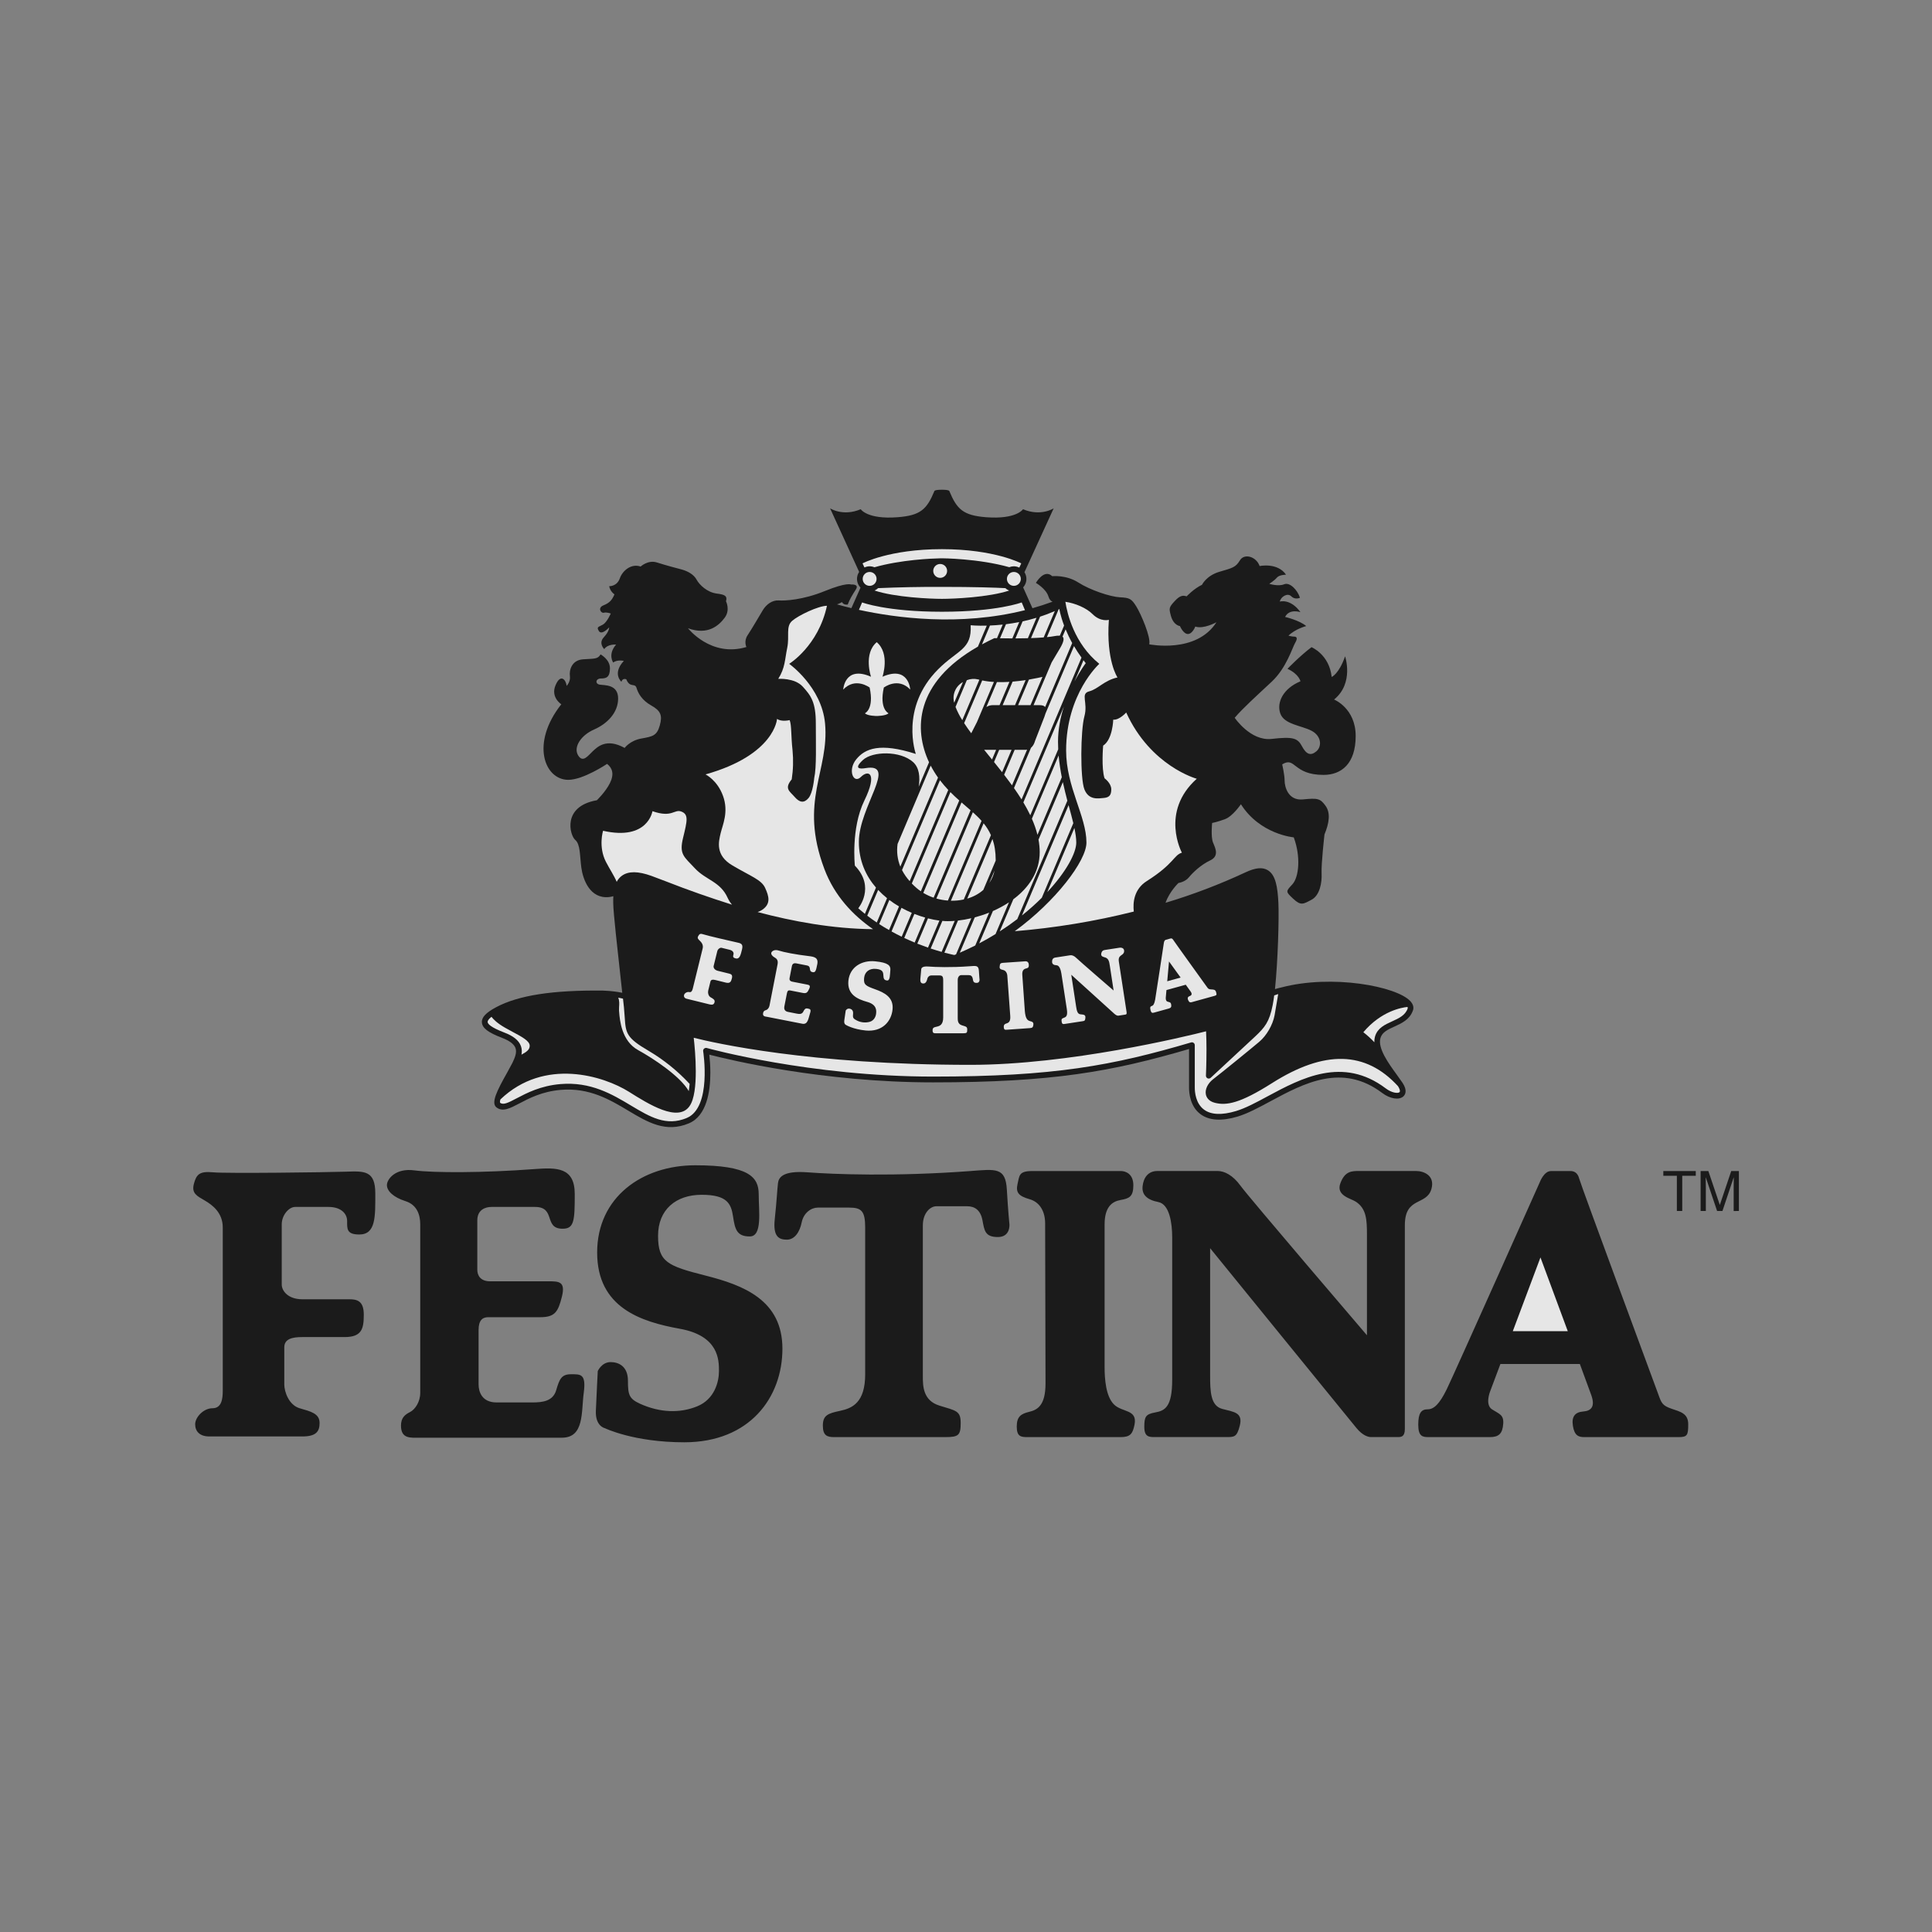 <?xml version="1.0" encoding="utf-8"?>
<!-- Generator: Adobe Illustrator 16.0.3, SVG Export Plug-In . SVG Version: 6.00 Build 0)  -->
<!DOCTYPE svg PUBLIC "-//W3C//DTD SVG 1.1//EN" "http://www.w3.org/Graphics/SVG/1.1/DTD/svg11.dtd">
<svg version="1.1" id="Capa_1" xmlns="http://www.w3.org/2000/svg" xmlns:xlink="http://www.w3.org/1999/xlink" x="0px" y="0px"
	 width="150px" height="150px" viewBox="0 0 150 150" enable-background="new 0 0 150 150" xml:space="preserve">
<rect x="0" y="0" width="150" height="150" fill="#808080" stroke="none"/>
<g opacity="0.8">
	<path fill="#010101" d="M109.553,77.793c-0.016-0.02-0.03-0.039-0.049-0.058c-1.062-1.158-6.085-2.113-10.038-1.065
		c-0.03,0.006-0.245,0.051-0.478,0.124c0.226-2.145,0.323-5.489,0.266-6.701c-0.061-1.258-0.223-2.168-0.822-2.53
		c-0.412-0.249-0.958-0.197-1.721,0.16c-2.013,0.94-4.092,1.732-6.219,2.37c0.313-0.89,1.005-1.54,1.005-1.54
		s0.523-0.074,0.82-0.449c0.301-0.371,0.933-0.969,1.643-1.304c0.708-0.334,0.408-0.932,0.222-1.377
		c-0.186-0.449-0.073-1.528-0.073-1.528s0.408-0.074,1.006-0.299c0.596-0.223,1.229-1.155,1.229-1.155
		c1.49,2.349,4.102,2.571,4.102,2.571c0.557,1.492,0.408,3.095-0.112,3.653c-0.522,0.558-0.522,0.558,0.074,1.117
		s0.784,0.409,1.418,0.074c0.633-0.335,0.82-1.304,0.782-2.05c-0.036-0.746,0.224-3.02,0.224-3.02
		c0.371-0.895,0.485-1.677,0.072-2.238c-0.407-0.556-0.596-0.596-1.751-0.481c-1.157,0.11-1.416-1.007-1.416-1.454
		c0-0.448-0.187-1.269-0.187-1.269c1.043-0.634,0.82,0.819,3.207,0.819c1.38,0,2.497-0.858,2.497-3.02
		c0-2.162-1.677-2.832-1.677-2.832c1.564-1.267,0.856-3.354,0.856-3.354c-0.482,1.379-1.042,1.603-1.042,1.603
		c-0.188-1.753-1.566-2.313-1.566-2.313c-0.896,0.672-1.865,1.679-1.865,1.679c0.895,0.41,1.007,0.97,1.007,0.97
		c-1.343,0.558-1.863,1.641-1.566,2.495c0.299,0.858,1.643,0.933,2.425,1.344c0.782,0.409,0.82,1.229,0.37,1.603
		c-0.445,0.373-0.782,0.224-1.117-0.409c-0.335-0.634-0.708-0.746-2.35-0.56c-1.641,0.186-2.868-1.642-2.868-1.642
		c0.67-0.781,1.715-1.716,2.868-2.795c1.156-1.081,1.604-2.647,1.826-3.021c0.223-0.372,0.112-0.484-0.073-0.484
		c-0.185,0-0.445-0.074-0.445-0.074c0.519-0.522,1.377-0.746,1.377-0.746c-0.521-0.448-1.641-0.708-1.641-0.708
		c0.335-0.67,1.193-0.371,1.193-0.371c-0.784-1.083-1.603-0.82-1.603-0.82c0.074-0.375,0.597-0.708,0.895-0.409
		c0.297,0.297,0.67,0.11,0.67,0.11c-0.188-0.596-0.782-1.229-1.229-1.045c-0.446,0.187-1.155-0.036-1.155-0.036
		s0.409-0.26,0.596-0.484c0.187-0.224,0.708-0.224,0.708-0.224c-0.67-0.97-2.05-0.671-2.05-0.671
		c-0.262-0.747-1.193-1.005-1.529-0.447c-0.335,0.559-0.596,0.597-1.603,0.894c-1.008,0.299-1.344,1.008-1.344,1.008
		c-0.632,0.298-1.191,0.896-1.191,0.896c-0.261-0.075-0.485-0.112-0.931,0.373c-0.446,0.481-0.446,0.558-0.299,1.117
		c0.207,0.776,0.709,0.818,0.709,0.818s0.261,0.616,0.616,0.616c0.354,0,0.577-0.578,0.577-0.578
		c0.634,0.223,1.641-0.335,1.641-0.335c-1.567,2.461-5.219,1.714-5.219,1.714c0.146-0.521-0.634-2.348-1.007-2.945
		c-0.372-0.596-0.521-0.67-1.267-0.706c-0.744-0.038-2.313-0.559-3.243-1.156c-0.933-0.597-2.014-0.483-2.014-0.483
		c-0.634-0.598-1.267,0.521-1.267,0.521s0.784,0.449,0.97,1.045c0.081,0.266,0.209,0.376,0.325,0.414
		c-0.519,0.192-1.041,0.359-1.563,0.507l-0.723-1.617c0.296-0.324,0.339-0.808,0.102-1.18l2.268-4.957c0,0-0.999,0.655-2.379,0.068
		c0,0-0.507,0.803-2.861,0.622c-1.791-0.137-2.275-0.622-2.86-2.03c0,0,0.006-0.104-0.579-0.104c-0.587,0-0.582,0.104-0.582,0.104
		c-0.586,1.411-1.067,1.894-2.86,2.03c-2.352,0.182-2.859-0.622-2.859-0.622c-1.379,0.587-2.378-0.068-2.378-0.068l2.256,4.934
		c-0.259,0.38-0.215,0.892,0.106,1.222l-0.708,1.592c-0.375-0.089-0.747-0.185-1.117-0.291c0.236-0.082,0.387-0.179,0.387-0.179
		c0.127,0.255,0.444,0.191,0.444,0.191c0.159-0.414,0.349-0.731,0.634-1.174c0.285-0.444-0.381-0.381-0.381-0.381
		s-0.318-0.189-2.03,0.507c-1.711,0.699-3.107,0.763-3.582,0.729c-0.476-0.034-0.95,0.285-1.235,0.761
		c-0.287,0.477-0.858,1.46-1.176,1.937c-0.318,0.473-0.096,0.919-0.096,0.919c-2.758,0.825-4.535-1.457-4.535-1.457
		c1.553,0.568,2.411-0.223,2.855-0.825c0.442-0.601,0.096-1.268,0.096-1.268c0.126-0.442-0.129-0.524-0.729-0.602
		c-0.729-0.096-1.333-0.668-1.555-1.08c-0.221-0.409-0.698-0.664-1.173-0.792c-0.477-0.124-1.206-0.318-1.902-0.539
		c-0.697-0.224-1.269,0.316-1.269,0.316c-0.699-0.253-1.396,0.287-1.618,0.921c-0.223,0.634-0.823,0.604-0.823,0.604
		c0.05,0.256,0.197,0.483,0.409,0.634C47.518,46.588,47.327,46.81,46.85,47c-0.476,0.191-0.189,0.633,0.032,0.572
		c0.222-0.063,0.538,0.063,0.538,0.063s-0.285,0.664-0.602,0.855c-0.318,0.19-0.54,0.159-0.318,0.508
		c0.224,0.348,0.793-0.285,0.793-0.285s0.031,0.285-0.411,0.763c-0.444,0.477,0.032,0.919,0.032,0.919
		c0.286-0.412,0.92-0.349,0.92-0.349c-0.667,0.761-0.225,1.395-0.225,1.395c0.318-0.254,0.825-0.127,0.825-0.127
		c-0.919,0.985-0.189,1.618-0.189,1.618c0.096-0.317,0.381-0.191,0.381-0.191c0.284,0.699,0.664,0.255,0.793,0.667
		c0.126,0.413,0.409,0.951,1.14,1.363c0.731,0.411,0.889,0.762,0.666,1.555c-0.223,0.791-0.54,0.854-1.429,1.013
		c-0.887,0.159-1.299,0.731-1.299,0.731c-1.428-0.794-2.125-0.064-2.472,0.253c-0.35,0.318-0.763,0.952-1.143,0.318
		c-0.379-0.634,0.221-1.556,1.237-1.999c1.015-0.444,1.872-1.299,1.872-2.409s-1.047-1.015-1.429-1.078
		c-0.379-0.063-0.317-0.478,0.097-0.478c0.413,0,0.697-0.094,0.697-0.792c0-0.695-0.729-1.076-0.729-1.076
		c-0.222,0.381-0.479,0.317-1.365,0.381s-1.076,0.854-1.015,1.299c0.063,0.444-0.255,0.763-0.255,0.763
		c-0.03-0.413-0.442-1.016-0.854-0.063c-0.413,0.951,0.442,1.491,0.442,1.491c-2.409,3.045-1.3,5.866,0.54,5.866
		c1.174,0,3.013-1.238,3.013-1.238c0.411,0.318,0.569,0.793,0.222,1.492c-0.349,0.698-1.015,1.331-1.015,1.331
		c-2.727,0.478-2.093,2.728-1.682,3.076c0.414,0.349,0.351,1.236,0.477,2.156c0.126,0.919,0.665,2.441,2.156,2.284
		c0.112-0.013,0.223-0.035,0.329-0.068c-0.011,0.192-0.014,0.387-0.007,0.579c0,0.625,0.337,3.648,0.607,6.081l0.092,0.84
		c-0.432-0.087-0.868-0.14-1.307-0.159l-0.044-0.002l-0.139-0.008h-0.004c-3.92-0.044-6.554,0.364-8.29,1.286
		c-0.795,0.423-1.142,0.787-1.113,1.183c0.026,0.438,0.482,0.787,1.574,1.204c0.563,0.216,0.908,0.474,1.026,0.766
		c0.146,0.362-0.052,0.789-0.226,1.163l-0.399,0.739c-0.8,1.42-1.288,2.379-0.846,2.725c0.483,0.376,1.048,0.077,1.765-0.298
		c0.748-0.396,1.771-0.936,3.233-1.061c2.222-0.188,3.819,0.769,5.229,1.61c1.5,0.898,2.915,1.746,4.716,0.988
		c1.387-0.582,1.665-2.487,1.665-3.931c0-0.58-0.047-1.086-0.082-1.401c1.557,0.404,8.819,2.152,17.367,2.152
		c9.295,0,13.884-0.837,19.88-2.59v2.999c0,0.422,0.086,1.467,0.892,2.063c0.664,0.493,1.633,0.556,2.878,0.184
		c0.776-0.233,1.631-0.694,2.538-1.181c2.617-1.409,5.58-3.001,8.696-0.647c0.605,0.454,1.308,0.565,1.64,0.258
		c0.143-0.134,0.325-0.447-0.062-1.041l-0.47-0.664c-0.628-0.865-1.486-2.047-1.248-2.831c0.137-0.453,0.575-0.651,1.081-0.881
		c0.554-0.253,1.18-0.536,1.432-1.238C109.758,78.303,109.771,78.063,109.553,77.793L109.553,77.793z"/>
	<path fill="#FFFFFF" d="M68.066,55.589c0,0,0.71,0,0.919-0.211c0,0-0.735-0.315-0.365-1.997c0,0,1.103-0.841,2.05,0.156
		c0,0-0.105-1.891-2.154-0.996c0,0,0.604-1.789-0.447-2.683c-1.053,0.894-0.446,2.683-0.446,2.683
		c-2.05-0.895-2.156,0.996-2.156,0.996c0.948-0.996,2.051-0.156,2.051-0.156c0.366,1.682-0.367,1.997-0.367,1.997
		C67.357,55.589,68.066,55.589,68.066,55.589z M82.734,48.862c0.134,0.323,0.301,0.681,0.511,1.062l-2.1,4.968
		c-0.077-0.1-0.22-0.143-0.423-0.143h-0.477l1.402-3.317l0.652-1.1c0.299-0.508,0.34-0.785,0.194-0.907L82.734,48.862L82.734,48.862
		z M77.306,66.786v0.03l-0.961,2.275c-0.354,0.314-0.779,0.539-1.248,0.677l1.958-4.63C77.215,65.599,77.306,66.136,77.306,66.786
		L77.306,66.786z M82.144,57.586c0,0.197,0.006,0.396,0.015,0.589l-2.167,5.12c-0.164-0.339-0.344-0.672-0.538-0.996l3.149-7.448
		C82.334,55.684,82.144,56.615,82.144,57.586L82.144,57.586z M82.438,60.345l-1.889,4.469c-0.109-0.427-0.255-0.844-0.434-1.247
		l2.075-4.91C82.245,59.236,82.331,59.802,82.438,60.345L82.438,60.345z M77.218,67.587c-0.075,0.347-0.215,0.676-0.411,0.972
		L77.218,67.587z M74.827,69.835c-0.325,0.071-0.66,0.102-1,0.096l2.54-6.011c0.225,0.277,0.419,0.579,0.57,0.924L74.827,69.835z
		 M71.155,68.94c-0.127-0.109-0.248-0.226-0.363-0.346l2.997-7.094c0.229,0.234,0.46,0.446,0.688,0.647L71.495,69.2
		C71.377,69.121,71.262,69.034,71.155,68.94z M69.688,65.525l2.572-6.082c0.173,0.332,0.365,0.644,0.568,0.929l-2.925,6.913
		C69.677,66.729,69.603,66.122,69.688,65.525L69.688,65.525z M74.763,52.954l-0.679,1.606
		C73.911,53.934,74.191,53.268,74.763,52.954z M75.063,52.81c0.278-0.109,0.584-0.13,0.875-0.061l0.1,0.027l-1.326,3.139
		c-0.207-0.326-0.383-0.67-0.525-1.029L75.063,52.81z M78.372,52.94l-0.766,1.807h-0.512c-0.183-0.003-0.36,0.049-0.514,0.147
		l0.82-1.938C77.726,52.969,78.052,52.96,78.372,52.94z M76.411,58.217h0.927l-0.317,0.752L76.411,58.217z M77.577,58.217h0.96
		l-0.733,1.735c-0.207-0.265-0.416-0.526-0.627-0.789L77.577,58.217z M79.045,54.747l0.84-1.984c0.529-0.09,0.918-0.179,1.052-0.211
		l-0.929,2.195h-0.961H79.045z M78.806,54.747h-0.96l0.773-1.825c0.359-0.03,0.702-0.073,1.01-0.118L78.806,54.747L78.806,54.747z
		 M75.849,56.066l-0.442,0.864c-0.193-0.256-0.376-0.519-0.551-0.786l1.402-3.316c0.291,0.062,0.598,0.102,0.91,0.118L75.849,56.066
		L75.849,56.066z M72.979,60.578c0.21,0.274,0.425,0.523,0.644,0.752l-2.995,7.084c-0.235-0.261-0.436-0.55-0.596-0.861
		L72.979,60.578L72.979,60.578z M74.652,62.302l0.703,0.606l-2.868,6.787c-0.281-0.095-0.549-0.221-0.803-0.372L74.652,62.302
		L74.652,62.302z M75.532,63.063c0.24,0.217,0.47,0.435,0.676,0.669l-2.614,6.187c-0.303-0.023-0.604-0.076-0.895-0.158
		L75.532,63.063z M77.961,60.153l0.817-1.937h0.839c0.042,0,0.085-0.003,0.126-0.014l-1.17,2.77
		C78.373,60.696,78.169,60.422,77.961,60.153L77.961,60.153z M82.246,47.282c0,0,0.079,0.508,0.37,1.286l-0.331,0.785
		c-0.136-0.007-0.272,0.003-0.404,0.032c-0.178,0.033-0.381,0.061-0.601,0.082l0.911-2.159
		C82.21,47.298,82.229,47.292,82.246,47.282L82.246,47.282z M81.896,47.443l-0.864,2.046c-0.309,0.025-0.645,0.042-0.985,0.053
		l0.705-1.665C81.129,47.756,81.511,47.611,81.896,47.443L81.896,47.443z M80.476,47.963l-0.671,1.588
		c-0.33,0.008-0.659,0.013-0.967,0.014l0.558-1.322C79.744,48.167,80.106,48.075,80.476,47.963z M79.132,48.297l-0.534,1.268
		c-0.318-0.001-0.638-0.006-0.957-0.011l0.463-1.09C78.428,48.423,78.773,48.368,79.132,48.297z M77.851,48.492l-0.446,1.059
		l-0.201-0.006c-0.342,0.159-0.658,0.323-0.963,0.486l0.62-1.465C77.156,48.555,77.489,48.53,77.851,48.492L77.851,48.492z"/>
	<path fill="#FFFFFF" d="M66.634,70.518c0,0,1.366-1.629-0.263-3.312c0,0-0.315-2.891,0.735-5.045
		c1.053-2.155,0.315-2.419-0.264-1.841c-0.577,0.579-1.051-0.524-0.365-1.365c0.683-0.843,1.838-1.314,4.627-0.42
		c0,0-1.27-3.567,1.734-6.573c1.523-1.523,2.629-1.523,2.523-3.418c0,0,0.478,0.05,1.252,0.032l-0.688,1.627
		c-4.925,2.817-4.975,6.45-3.795,8.979l-0.804,1.9c0.119-0.748,0.05-1.481-0.437-1.918c-1-0.895-3.154-0.842-3.892-0.158
		c-0.735,0.684-0.253,0.707,0.21,0.63c2.524-0.421-0.525,2.996-0.525,5.729c0,1.458,0.537,2.63,1.328,3.547l-0.86,2.04
		C66.975,70.812,66.802,70.666,66.634,70.518L66.634,70.518z M67.333,71.094l0.845-2c0.217,0.232,0.447,0.442,0.692,0.64
		l-0.797,1.887C67.819,71.453,67.572,71.277,67.333,71.094z M68.258,71.744l0.79-1.871c0.242,0.186,0.493,0.349,0.751,0.501
		l-0.775,1.833C68.763,72.062,68.508,71.906,68.258,71.744z M69.218,72.317l0.773-1.835c0.264,0.146,0.53,0.276,0.799,0.39
		l-0.784,1.854C69.739,72.598,69.477,72.462,69.218,72.317L69.218,72.317z M70.205,72.821l0.787-1.864
		c0.285,0.111,0.565,0.208,0.841,0.285l-0.817,1.937C70.743,73.066,70.472,72.947,70.205,72.821L70.205,72.821z M71.22,73.263
		l0.827-1.961c0.313,0.08,0.611,0.138,0.889,0.173l-0.887,2.097C71.788,73.48,71.511,73.376,71.22,73.263L71.22,73.263z
		 M72.258,73.643l0.907-2.144c0.144,0.014,0.28,0.02,0.409,0.02c0.178,0,0.364-0.006,0.552-0.022l-1.018,2.407
		C72.86,73.834,72.573,73.747,72.258,73.643L72.258,73.643z M74.098,74.147c0,0-0.291-0.055-0.776-0.184l1.054-2.491
		c0.35-0.039,0.696-0.1,1.038-0.182l-1.184,2.802C74.186,74.108,74.143,74.128,74.098,74.147L74.098,74.147z M74.519,73.968
		l1.162-2.743c0.37-0.099,0.747-0.222,1.116-0.369l-1.078,2.55C75.324,73.604,74.925,73.793,74.519,73.968z M76.026,73.244
		l1.063-2.511c0.434-0.191,0.854-0.416,1.245-0.675l-1.04,2.462C76.888,72.77,76.466,73.011,76.026,73.244L76.026,73.244z
		 M83.561,65.418c0,0.804-0.779,2.268-2.251,3.846l2.105-4.981C83.505,64.704,83.561,65.086,83.561,65.418L83.561,65.418z
		 M83.332,63.911l-2.447,5.792c-0.458,0.457-0.973,0.919-1.542,1.374l3.622-8.565C83.099,63.01,83.228,63.479,83.332,63.911z
		 M82.869,62.166l-3.886,9.191c-0.428,0.328-0.883,0.646-1.365,0.957l1.056-2.494c1.196-0.892,2.049-2.121,2.049-3.665
		c-0.002-0.324-0.034-0.647-0.093-0.966l1.89-4.465C82.628,61.226,82.75,61.706,82.869,62.166L82.869,62.166z M79.313,62.068
		c-0.188-0.3-0.384-0.595-0.587-0.883l1.32-3.126c0.235-0.202,0.31-0.525,0.31-0.525s0.473-1.21,0.735-1.892
		c0.032-0.081,0.059-0.163,0.082-0.247l2.212-5.233c0.169,0.29,0.361,0.588,0.582,0.894L79.313,62.068L79.313,62.068z M83.42,52.916
		l0.7-1.657c0.06,0.077,0.114,0.152,0.176,0.229C84.296,51.487,83.884,52.032,83.42,52.916L83.42,52.916z"/>
	<circle fill="#FFFFFF" cx="67.518" cy="44.946" r="0.539"/>
	<circle fill="#FFFFFF" cx="72.995" cy="44.326" r="0.539"/>
	<circle fill="#FFFFFF" cx="78.716" cy="44.946" r="0.539"/>
	<path fill="#FFFFFF" d="M68.178,45.663c1.649-0.071,3.301-0.104,4.952-0.097c2.523,0,4.106,0.054,4.925,0.097
		c0.085,0.08,0.186,0.144,0.295,0.188c-1.59,0.527-4.334,0.644-5.22,0.644c-0.89,0-3.646-0.118-5.233-0.648
		C68.002,45.803,68.096,45.74,68.178,45.663L68.178,45.663z M73.127,42.637c4.102,0,6.162,1.103,6.162,1.103l-0.151,0.328
		c-0.132-0.064-0.276-0.098-0.422-0.102c-0.122,0.002-0.245,0.026-0.357,0.071c-2.405-0.679-5.229-0.691-5.229-0.691l-0.117,0.002
		l-0.015-0.002l-0.025,0.003c-0.625,0.013-3.012,0.105-5.083,0.693c-0.251-0.104-0.531-0.099-0.776,0.016l-0.147-0.318
		C66.966,43.739,69.028,42.637,73.127,42.637L73.127,42.637z M66.687,47.348l0.246-0.576c0,0,1.89,0.724,6.197,0.724
		c4.307,0,6.194-0.724,6.194-0.724l0.255,0.601C74.519,48.645,69.536,47.971,66.687,47.348L66.687,47.348z M84.351,65.418
		c0-2.05-1.578-4.311-1.578-7.149c0-4.417,2.576-6.729,2.576-6.729c-1.95-1.576-2.493-3.904-2.634-4.817
		c0.768,0.111,1.636,0.479,2.107,0.954c0.634,0.633,1.27,0.447,1.27,0.447c-0.225,3.169,0.67,4.474,0.67,4.474
		c-1.042,0.225-1.49,0.895-2.198,1.079c-0.707,0.186-0.074,0.858-0.372,1.939c-0.299,1.083-0.335,4.811,0,5.668
		c0.335,0.855,1.081,0.709,1.491,0.671c0.409-0.037,0.596-0.186,0.596-0.671c0-0.484-0.523-0.857-0.523-0.857
		c-0.261-0.781-0.109-2.536-0.109-2.536c0.746-0.483,0.783-2.014,0.783-2.014c0.484,0.038,1.007-0.56,1.007-0.56
		c1.901,4.177,5.479,5.146,5.479,5.146c-2.872,2.57-1.155,5.74-1.155,5.74c-0.634,0.185-0.596,0.856-2.721,2.2
		c-1.005,0.634-1.092,1.675-1.013,2.371c-3.034,0.76-6.126,1.27-9.242,1.524C81.958,69.987,84.351,66.833,84.351,65.418
		L84.351,65.418z M60.329,55.813c0.349,0.255,0.98,0.096,0.98,0.096c0.159,0.412,0.096,1.207,0.224,2.348
		c0.071,0.75,0.051,1.505-0.064,2.251c-0.601,0.729-0.159,0.919,0.224,1.362c0.379,0.442,0.729,0.506,1.078,0.096
		c0.349-0.411,0.444-1.555,0.444-1.555c0.189-0.825,0.125-2.599,0.125-4.247c0-1.65-0.38-2.158-1.016-2.855
		c-0.632-0.696-1.901-0.603-1.901-0.603c0.538-0.854,0.508-1.49,0.697-2.409s-0.127-1.651,0.381-2.093
		c0.494-0.432,2.033-1.164,2.704-1.172c-0.674,3.13-2.933,4.508-2.933,4.508s2.522,1.788,2.785,4.627
		c0.343,3.703-2.05,5.992-0.053,11.302c0.788,2.095,2.229,3.598,3.781,4.672c-3.142-0.029-6.238-0.603-8.965-1.33
		c0.117-0.038,0.229-0.091,0.334-0.158c0.729-0.476,0.54-1.076,0.253-1.712c-0.285-0.635-1.078-0.887-2.537-1.745
		c-1.351-0.792-1.076-1.839-0.92-2.504c0.159-0.667,0.634-1.649,0.189-2.887c-0.442-1.237-1.361-1.68-1.361-1.68
		C60.17,58.605,60.329,55.813,60.329,55.813L60.329,55.813z M51.697,68.427l-1.118-0.422c-1.028-0.371-1.777-0.379-2.285-0.02
		c-0.175,0.124-0.315,0.29-0.413,0.479c-0.204-0.479-0.573-1.036-0.838-1.552c-0.604-1.174-0.222-2.411-0.222-2.411
		c3.487,0.793,3.835-1.521,3.835-1.521c1.553,0.541,1.682-0.188,2.252,0.032c0.571,0.223,0.443,0.73,0.127,2.03
		c-0.318,1.299,0.063,1.458,0.919,2.377c0.856,0.919,1.965,1.015,2.537,2.284c0.094,0.208,0.212,0.385,0.343,0.536
		C55.102,69.695,53.389,69.091,51.697,68.427L51.697,68.427z M48.443,78.213l0.063,0.809c0.074,1.216,0.162,1.574,1.838,2.555
		c1.183,0.698,2.258,1.563,3.191,2.569c0,0.004,0.005,0.001,0.007,0.004c-0.016,0.188-0.037,0.375-0.067,0.562
		c-0.668-1.166-2.784-2.551-3.93-3.182c-1.289-0.705-1.424-2.329-1.473-2.941l-0.011-0.129l0.005-0.284
		c0.017-0.221,0.033-0.481-0.067-0.715c0.125,0.021,0.254,0.045,0.37,0.075L48.443,78.213L48.443,78.213z M39.151,80.165
		c-1.051-0.402-1.283-0.668-1.292-0.819v-0.009c0-0.061,0.043-0.191,0.299-0.393c0.141,0.187,0.437,0.494,1.046,0.843l0.603,0.331
		c0.709,0.377,1.32,0.703,1.32,1.074c0,0.31-0.252,0.481-0.64,0.691c0.017-0.088,0.025-0.176,0.025-0.264
		c0.002-0.151-0.027-0.302-0.085-0.442C40.26,80.759,39.842,80.427,39.151,80.165L39.151,80.165z"/>
	<path fill="#FFFFFF" d="M108.54,84.33c0.105,0.167,0.149,0.296,0.149,0.376c0,0.041-0.01,0.071-0.028,0.087
		c-0.124,0.118-0.605,0.063-1.069-0.288c-3.342-2.525-6.574-0.784-9.172,0.61c-0.885,0.479-1.723,0.927-2.454,1.146
		c-1.104,0.331-1.943,0.295-2.489-0.112c-0.645-0.479-0.715-1.356-0.715-1.709v-3.295c-0.001-0.069-0.033-0.135-0.088-0.176
		c-0.056-0.041-0.127-0.055-0.195-0.036c-6.096,1.798-10.647,2.653-20.035,2.653c-9.543,0-17.491-2.195-17.572-2.22
		c-0.118-0.032-0.241,0.038-0.272,0.156c-0.008,0.03-0.011,0.061-0.006,0.091c0.007,0.046,0.681,4.365-1.272,5.186
		c-1.596,0.672-2.858-0.083-4.318-0.956c-1.47-0.88-3.13-1.874-5.495-1.675c-1.55,0.133-2.619,0.698-3.403,1.109
		c-0.669,0.354-1.031,0.528-1.278,0.344c-0.009-0.021-0.012-0.046-0.012-0.068c0-0.049,0.012-0.116,0.034-0.192
		c3.426-3.277,8.029-1.821,9.985-0.592c1.52,0.956,3.815,2.396,4.705,1.105v-0.004l0.002-0.002c0.37-0.527,0.478-1.613,0.478-2.689
		c0-1.053-0.102-2.096-0.16-2.608c1.553,0.395,8.988,2.103,21.489,2.103c7.646,0,16.646-2.187,18.29-2.604
		c0.021,0.468,0.032,0.951,0.032,1.414c0,1.088-0.042,2.01-0.042,2.023v0.011c0,0.085,0.048,0.164,0.125,0.202
		c0.082,0.038,0.18,0.022,0.244-0.04l3.439-3.196c0.773-0.726,1.116-1.149,1.372-2.442c0.043-0.213,0.082-0.469,0.12-0.759
		c0.099-0.039,0.208-0.075,0.31-0.104l-0.282,1.651c-0.142,0.745-0.616,1.571-1.186,2.052c-0.631,0.535-2.946,2.417-3.576,2.901
		c-0.429,0.33-0.653,0.799-0.571,1.194c0.038,0.186,0.184,0.518,0.702,0.646c0.896,0.224,1.951,0.047,4.434-1.53
		C102.834,81.51,106.03,81.587,108.54,84.33L108.54,84.33z M109.287,78.311c-0.189,0.525-0.682,0.749-1.202,0.986
		c-0.552,0.252-1.125,0.51-1.322,1.156c-0.044,0.151-0.063,0.311-0.056,0.468c-0.265-0.281-0.551-0.542-0.857-0.779
		c1.393-1.651,2.987-1.919,3.427-1.963c0.014,0.03,0.019,0.058,0.019,0.078C109.295,78.275,109.292,78.294,109.287,78.311
		L109.287,78.311z"/>
	<path fill="#010101" d="M24.812,110.479c0,0.647-0.249,1.047-1.346,1.047H16.25c-0.746,0-1.097-0.399-1.097-0.946
		c0-0.546,0.647-1.244,1.345-1.244c0.696,0,0.797-0.698,0.797-1.345V95.3c0-1.146-0.797-1.742-1.396-2.092
		c-0.598-0.35-1.043-0.547-0.846-1.293c0.198-0.746,0.447-0.995,1.493-0.896c1.045,0.099,8.86,0,10.304-0.05
		c1.443-0.049,2.288-0.1,2.288,1.692c0,1.794,0.05,3.185-1.243,3.185c-0.996,0-0.944-0.447-0.944-1.044
		c0-0.599-0.498-1.096-1.444-1.096h-2.59c-0.497,0-1.043,0.647-1.043,1.345v4.68c0,0.497,0.497,1.144,1.592,1.144H27.1
		c0.598,0,1.144,0.1,1.144,1.194s-0.149,1.741-1.492,1.741h-3.285c-0.797,0-1.395,0.149-1.395,0.797v2.888
		c0,0.547,0.349,1.592,1.193,1.842C24.113,109.585,24.812,109.735,24.812,110.479L24.812,110.479z M31.133,110.682
		c0-0.6,0.299-0.848,0.697-1.048c0.399-0.199,0.797-0.795,0.797-1.494V95.049c0-0.646-0.199-1.493-1.144-1.792
		c-0.946-0.299-1.443-0.796-1.443-1.245c0-0.448,0.647-1.345,2.139-1.143c1.495,0.196,5.329,0.198,9.31-0.101
		c1.739-0.132,3.134-0.148,3.134,1.942s-0.048,2.688-0.944,2.688c-1.493,0-0.497-1.692-2.14-1.692h-3.386
		c-0.446,0-1.095,0.2-1.095,1.045v3.831c0,0.449,0.248,0.898,0.994,0.898h4.529c0.797,0,1.344,0,1.045,1.193
		c-0.299,1.194-0.549,1.594-1.692,1.594h-4.031c-0.449,0-0.746,0.248-0.746,0.994v4.23c0,0.548,0.248,1.394,1.395,1.394h2.787
		c0.798,0,1.594-0.1,1.843-0.946c0.248-0.845,0.398-1.243,1.145-1.243s1.195-0.05,0.995,1.442c-0.199,1.493,0.05,3.484-1.692,3.484
		H32.576C31.881,111.625,31.133,111.727,31.133,110.682L31.133,110.682z M47.409,105.753c0.647,0,1.344,0.348,1.344,1.442
		c0,1.097,0.087,1.402,0.944,1.794c1.546,0.696,3.086,0.746,4.433,0.198c1.344-0.547,1.69-1.891,1.69-2.738
		c0-0.846,0-2.737-3.037-3.284c-3.035-0.548-6.42-1.643-6.42-5.923c0-4.281,3.484-6.77,7.615-6.77c4.132,0,4.928,0.897,4.928,2.241
		c0,1.345,0.298,3.284-0.697,3.284s-1.146-0.547-1.294-1.542c-0.149-0.996-0.448-1.693-2.439-1.693s-3.385,1.146-3.385,3.186
		c0,2.041,0.746,2.34,3.682,3.086c2.939,0.746,5.974,1.893,5.974,5.676c0,3.785-2.537,7.268-7.617,7.268
		c-3.932,0-6.171-1.096-6.171-1.096s-0.746-0.148-0.696-1.346c0.049-1.193,0.148-3.085,0.148-3.085S46.714,105.753,47.409,105.753
		L47.409,105.753z M73.393,111.577h-8.611c-0.548,0-0.896-0.1-0.896-0.896c0-0.8,0.398-0.946,1.345-1.146
		c0.946-0.197,1.941-0.646,1.941-2.834v-11.4c0-1.293-0.299-1.543-1.245-1.543h-2.437c-0.498,0-1.097,0.398-1.247,1.145
		c-0.148,0.746-0.547,1.344-1.145,1.344c-0.596,0-1.097-0.2-0.946-1.594s0.198-2.391,0.25-2.789
		c0.049-0.398,0.299-0.994,2.288-0.845c1.991,0.15,6.764,0.343,12.646-0.099c1.989-0.149,2.736-0.3,2.835,1.44
		c0.101,1.743,0.2,2.688,0.2,2.688s0.099,0.995-0.896,0.995c-0.997,0-1.047-0.497-1.195-1.293c-0.148-0.797-0.596-1.097-1.195-1.097
		h-2.388c-0.449,0-1.048,0.497-1.048,1.493v11.697c0,0.748,0,1.892,1.293,2.29c1.296,0.398,1.645,0.398,1.645,1.345
		C74.586,111.425,74.438,111.577,73.393,111.577L73.393,111.577z M88.084,110.61c-0.143,0.711-0.327,0.967-1.082,0.967h-7.214
		c-0.511,0-0.848-0.031-0.848-0.817c0-0.783,0.334-0.994,0.968-1.145c0.632-0.153,1.266-0.482,1.266-2.205
		c0-1.719-0.03-11.588-0.03-12.433c0-0.844-0.36-1.63-1.207-1.872c-0.845-0.241-1.087-0.513-0.936-1.177
		c0.153-0.663,0.091-1.009,1.149-1.009h6.878c0.334,0,0.965,0.194,0.965,1.102c0,0.906-0.33,1.026-0.995,1.146
		c-0.664,0.12-1.237,0.543-1.237,1.9v11.075c0,0.907,0.092,2.265,0.727,2.898C87.117,109.673,88.324,109.401,88.084,110.61
		L88.084,110.61z M96.251,110.71c-0.221,0.863-0.421,0.864-1.038,0.864h-5.549c-0.466,0-0.82-0.018-0.82-0.796
		c0-0.779,0.102-0.982,0.847-1.117c0.741-0.134,1.318-0.403,1.318-2.537V96.063c0-1.084-0.203-2.568-1.081-2.738
		c-0.881-0.17-1.285-0.576-1.218-1.218c0.068-0.643,0.405-1.191,1.159-1.191h4.667c0.516,0,1.176,0.313,1.785,1.155
		c0.607,0.846,9.809,11.6,9.809,11.6v-7.777c0-1.184-0.034-2.062-0.879-2.604c-0.389-0.249-1.541-0.466-1.185-1.42
		c0.355-0.955,0.881-0.955,1.497-0.955h4.364c0.617,0,1.501,0.352,1.208,1.396c-0.373,1.315-2.063,0.574-2.063,2.807v15.827
		c0,0.628-0.305,0.628-0.566,0.628h-2.063c-0.194,0-0.619-0.088-1.125-0.696c-0.51-0.609-11.365-13.968-11.365-13.968v9.876
		c0,1.251,0.035,2.368,0.947,2.604C95.813,109.629,96.524,109.662,96.251,110.71L96.251,110.71z M129.768,109.37
		c-0.702-0.243-0.775-0.438-1.018-1.116c-0.244-0.68-6.019-16.256-6.139-16.739c-0.122-0.485-0.421-0.595-0.684-0.595h-1.506
		c-0.554,0-0.87,0.861-0.87,0.861s-6.671,14.945-7.229,16.086c-0.559,1.139-0.995,1.553-1.48,1.553
		c-0.484,0-0.729,0.266-0.729,1.188c0,0.921,0.332,0.969,0.821,0.969h4.729c0.708,0,0.993-0.267,1.047-1.043
		c0.05-0.702-0.315-0.752-0.874-1.114c-0.557-0.365-0.146-1.385-0.146-1.385l0.801-2.135h6.169c0.464,1.257,0.813,2.211,0.89,2.426
		c0.317,0.898-0.022,1.215-0.629,1.262c-0.606,0.049-0.921,0.364-0.801,1.118c0.123,0.752,0.429,0.871,0.895,0.871h7.303
		c0.686,0,0.755-0.146,0.755-0.994C131.074,109.735,130.471,109.61,129.768,109.37L129.768,109.37z"/>
	<path fill="#FFFFFF" d="M117.453,103.353l2.148-5.726l2.121,5.726H117.453z M55.479,77.804c-0.039,0.159-0.124,0.239-0.393,0.175
		l-1.766-0.434c-0.18-0.045-0.242-0.164-0.209-0.296c0.033-0.135,0.233-0.266,0.405-0.225c0.171,0.041,0.234-0.121,0.274-0.28
		l0.764-3.104c0.07-0.28-0.089-0.475-0.215-0.596s-0.223-0.197-0.129-0.368c0.094-0.172,0.17-0.216,0.42-0.128
		s2.167,0.532,2.523,0.608c0.356,0.074,0.565,0.112,0.459,0.551c-0.11,0.438-0.181,0.782-0.497,0.703
		c-0.242-0.06-0.203-0.165-0.168-0.311c0.036-0.147-0.057-0.298-0.288-0.355l-0.633-0.156c-0.121-0.03-0.296,0.096-0.337,0.266
		l-0.281,1.144c-0.03,0.121,0.053,0.31,0.321,0.376l0.887,0.219c0.147,0.036,0.274,0.094,0.209,0.362
		c-0.064,0.265-0.141,0.415-0.472,0.335l-0.803-0.199c-0.194-0.047-0.35-0.045-0.391,0.112l-0.173,0.704
		c-0.033,0.133-0.01,0.411,0.183,0.521C55.361,77.54,55.521,77.62,55.479,77.804L55.479,77.804z M59.248,78.648
		c0.03-0.147,0.113-0.194,0.223-0.223c0.107-0.03,0.233-0.158,0.269-0.331l0.632-3.235c0.032-0.161,0.022-0.38-0.194-0.498
		c-0.221-0.119-0.318-0.267-0.297-0.377c0.022-0.112,0.225-0.302,0.585-0.181c0.359,0.12,1.308,0.307,2.307,0.425
		c0.437,0.051,0.781,0.113,0.681,0.631c-0.103,0.517-0.143,0.661-0.365,0.618c-0.368-0.072-0.039-0.441-0.445-0.52l-0.836-0.164
		c-0.112-0.021-0.282-0.003-0.323,0.204l-0.184,0.948c-0.022,0.11,0.018,0.233,0.202,0.27l1.12,0.219
		c0.197,0.039,0.333,0.065,0.2,0.346c-0.132,0.28-0.212,0.367-0.494,0.311l-0.997-0.195c-0.111-0.021-0.197,0.025-0.232,0.209
		l-0.205,1.047c-0.027,0.136-0.006,0.357,0.276,0.41l0.691,0.137c0.197,0.04,0.397,0.054,0.5-0.146
		c0.102-0.197,0.158-0.288,0.343-0.252c0.184,0.038,0.298,0.047,0.176,0.405c-0.119,0.359-0.154,0.862-0.588,0.777l-2.731-0.535
		C59.387,78.92,59.196,78.907,59.248,78.648L59.248,78.648z M65.931,78.309c0.162,0.016,0.327,0.118,0.302,0.393
		c-0.026,0.276-0.013,0.355,0.192,0.472c0.33,0.205,0.732,0.263,1.105,0.158c0.352-0.106,0.472-0.434,0.491-0.646
		c0.021-0.212,0.066-0.687-0.685-0.897c-0.747-0.209-1.569-0.564-1.468-1.638c0.106-1.073,1.041-1.615,2.075-1.515
		c1.034,0.1,1.213,0.343,1.183,0.681c-0.035,0.335-0.005,0.831-0.255,0.807c-0.252-0.024-0.273-0.165-0.288-0.417
		c-0.014-0.253-0.073-0.436-0.57-0.483c-0.499-0.047-0.876,0.206-0.925,0.717c-0.047,0.513,0.132,0.605,0.849,0.863
		c0.719,0.258,1.453,0.618,1.362,1.564c-0.093,0.949-0.813,1.764-2.085,1.64c-0.986-0.096-1.521-0.424-1.521-0.424
		s-0.184-0.054-0.143-0.354c0.041-0.297,0.111-0.771,0.111-0.771S65.754,78.29,65.931,78.309L65.931,78.309z M74.796,80.223h-2.168
		c-0.138,0-0.223-0.027-0.223-0.228c0-0.199,0.1-0.238,0.335-0.287c0.239-0.052,0.489-0.163,0.489-0.716v-2.87
		c0-0.326-0.075-0.39-0.313-0.39h-0.614c-0.124,0-0.275,0.1-0.313,0.29c-0.038,0.187-0.139,0.336-0.29,0.336
		c-0.15,0-0.275-0.048-0.239-0.401c0.038-0.351,0.052-0.603,0.063-0.701c0.016-0.1,0.076-0.253,0.579-0.214
		c0.502,0.04,1.701,0.087,3.185-0.023c0.5-0.038,0.688-0.076,0.714,0.362c0.026,0.438,0.051,0.676,0.051,0.676
		s0.023,0.254-0.227,0.254c-0.252,0-0.264-0.126-0.302-0.328c-0.038-0.2-0.149-0.274-0.3-0.274H74.62
		c-0.113,0-0.262,0.123-0.262,0.375v2.947c0,0.187,0,0.477,0.326,0.575c0.325,0.103,0.412,0.103,0.412,0.34
		c0,0.234-0.036,0.277-0.299,0.277H74.796z M80.231,79.56c-0.023,0.182-0.065,0.249-0.257,0.261l-1.811,0.128
		c-0.129,0.009-0.214,0.007-0.228-0.189c-0.015-0.197,0.067-0.258,0.222-0.306c0.156-0.05,0.31-0.144,0.279-0.574l-0.228-3.124
		c-0.016-0.212-0.12-0.403-0.335-0.45c-0.217-0.044-0.282-0.109-0.257-0.277c0.027-0.17,0.006-0.256,0.271-0.276l1.728-0.119
		c0.083-0.007,0.248,0.033,0.261,0.259c0.017,0.228-0.063,0.263-0.229,0.305c-0.165,0.041-0.302,0.159-0.275,0.501l0.195,2.78
		c0.017,0.229,0.061,0.567,0.232,0.716C79.972,79.342,80.271,79.253,80.231,79.56L80.231,79.56z M84.269,79.032
		c-0.022,0.225-0.072,0.23-0.226,0.256c-0.153,0.024-1.266,0.191-1.38,0.211c-0.116,0.019-0.204,0.027-0.235-0.167
		c-0.028-0.194-0.012-0.247,0.167-0.31c0.181-0.063,0.314-0.151,0.232-0.682l-0.422-2.756c-0.041-0.268-0.148-0.631-0.371-0.64
		c-0.227-0.009-0.343-0.094-0.351-0.258c-0.008-0.162,0.057-0.313,0.244-0.34l1.163-0.179c0.129-0.02,0.304,0.033,0.488,0.22
		c0.184,0.188,2.883,2.518,2.883,2.518l-0.296-1.938c-0.044-0.294-0.087-0.514-0.318-0.615c-0.104-0.046-0.4-0.06-0.348-0.31
		c0.052-0.252,0.184-0.271,0.335-0.294l1.086-0.167c0.153-0.024,0.389,0.03,0.355,0.301c-0.043,0.343-0.493,0.223-0.408,0.776
		l0.604,3.94c0.022,0.158-0.052,0.17-0.117,0.179l-0.514,0.079c-0.047,0.008-0.156,0.002-0.307-0.132l-3.36-3.045l0.375,2.46
		c0.049,0.313,0.099,0.588,0.335,0.612C84.119,78.78,84.296,78.762,84.269,79.032L84.269,79.032z M94.018,76.816
		c-0.187-0.011-0.217-0.055-0.321-0.201c-0.104-0.148-2.552-3.543-2.614-3.651c-0.063-0.109-0.145-0.117-0.206-0.099l-0.365,0.1
		c-0.136,0.038-0.155,0.269-0.155,0.269s-0.615,4.076-0.673,4.389c-0.061,0.316-0.138,0.445-0.257,0.479
		c-0.116,0.032-0.157,0.112-0.097,0.337c0.063,0.225,0.147,0.211,0.266,0.181l1.149-0.318c0.17-0.047,0.221-0.132,0.182-0.325
		c-0.035-0.174-0.126-0.16-0.286-0.212c-0.161-0.052-0.129-0.326-0.129-0.326l0.051-0.571l1.499-0.414l0.379,0.529
		c0.136,0.197,0.075,0.296-0.07,0.349c-0.144,0.052-0.198,0.15-0.119,0.324c0.078,0.176,0.162,0.184,0.275,0.152l1.772-0.49
		c0.166-0.047,0.176-0.085,0.117-0.294C94.362,76.818,94.207,76.829,94.018,76.816L94.018,76.816z"/>
	<path fill="#010101" d="M90.624,76.185l0.138-1.536l0.901,1.248L90.624,76.185L90.624,76.185z M129.14,90.92h2.519v0.369h-1.05
		v2.73h-0.418v-2.73h-1.051V90.92z M134.602,94.02v-1.832c0-0.091,0.008-0.481,0.008-0.772h-0.008l-0.872,2.606h-0.415l-0.874-2.601
		h-0.009c0,0.285,0.009,0.678,0.009,0.769v1.832h-0.406V90.92h0.601l0.886,2.622h0.008l0.882-2.622h0.596v3.102H134.6L134.602,94.02
		z"/>
</g>
</svg>

